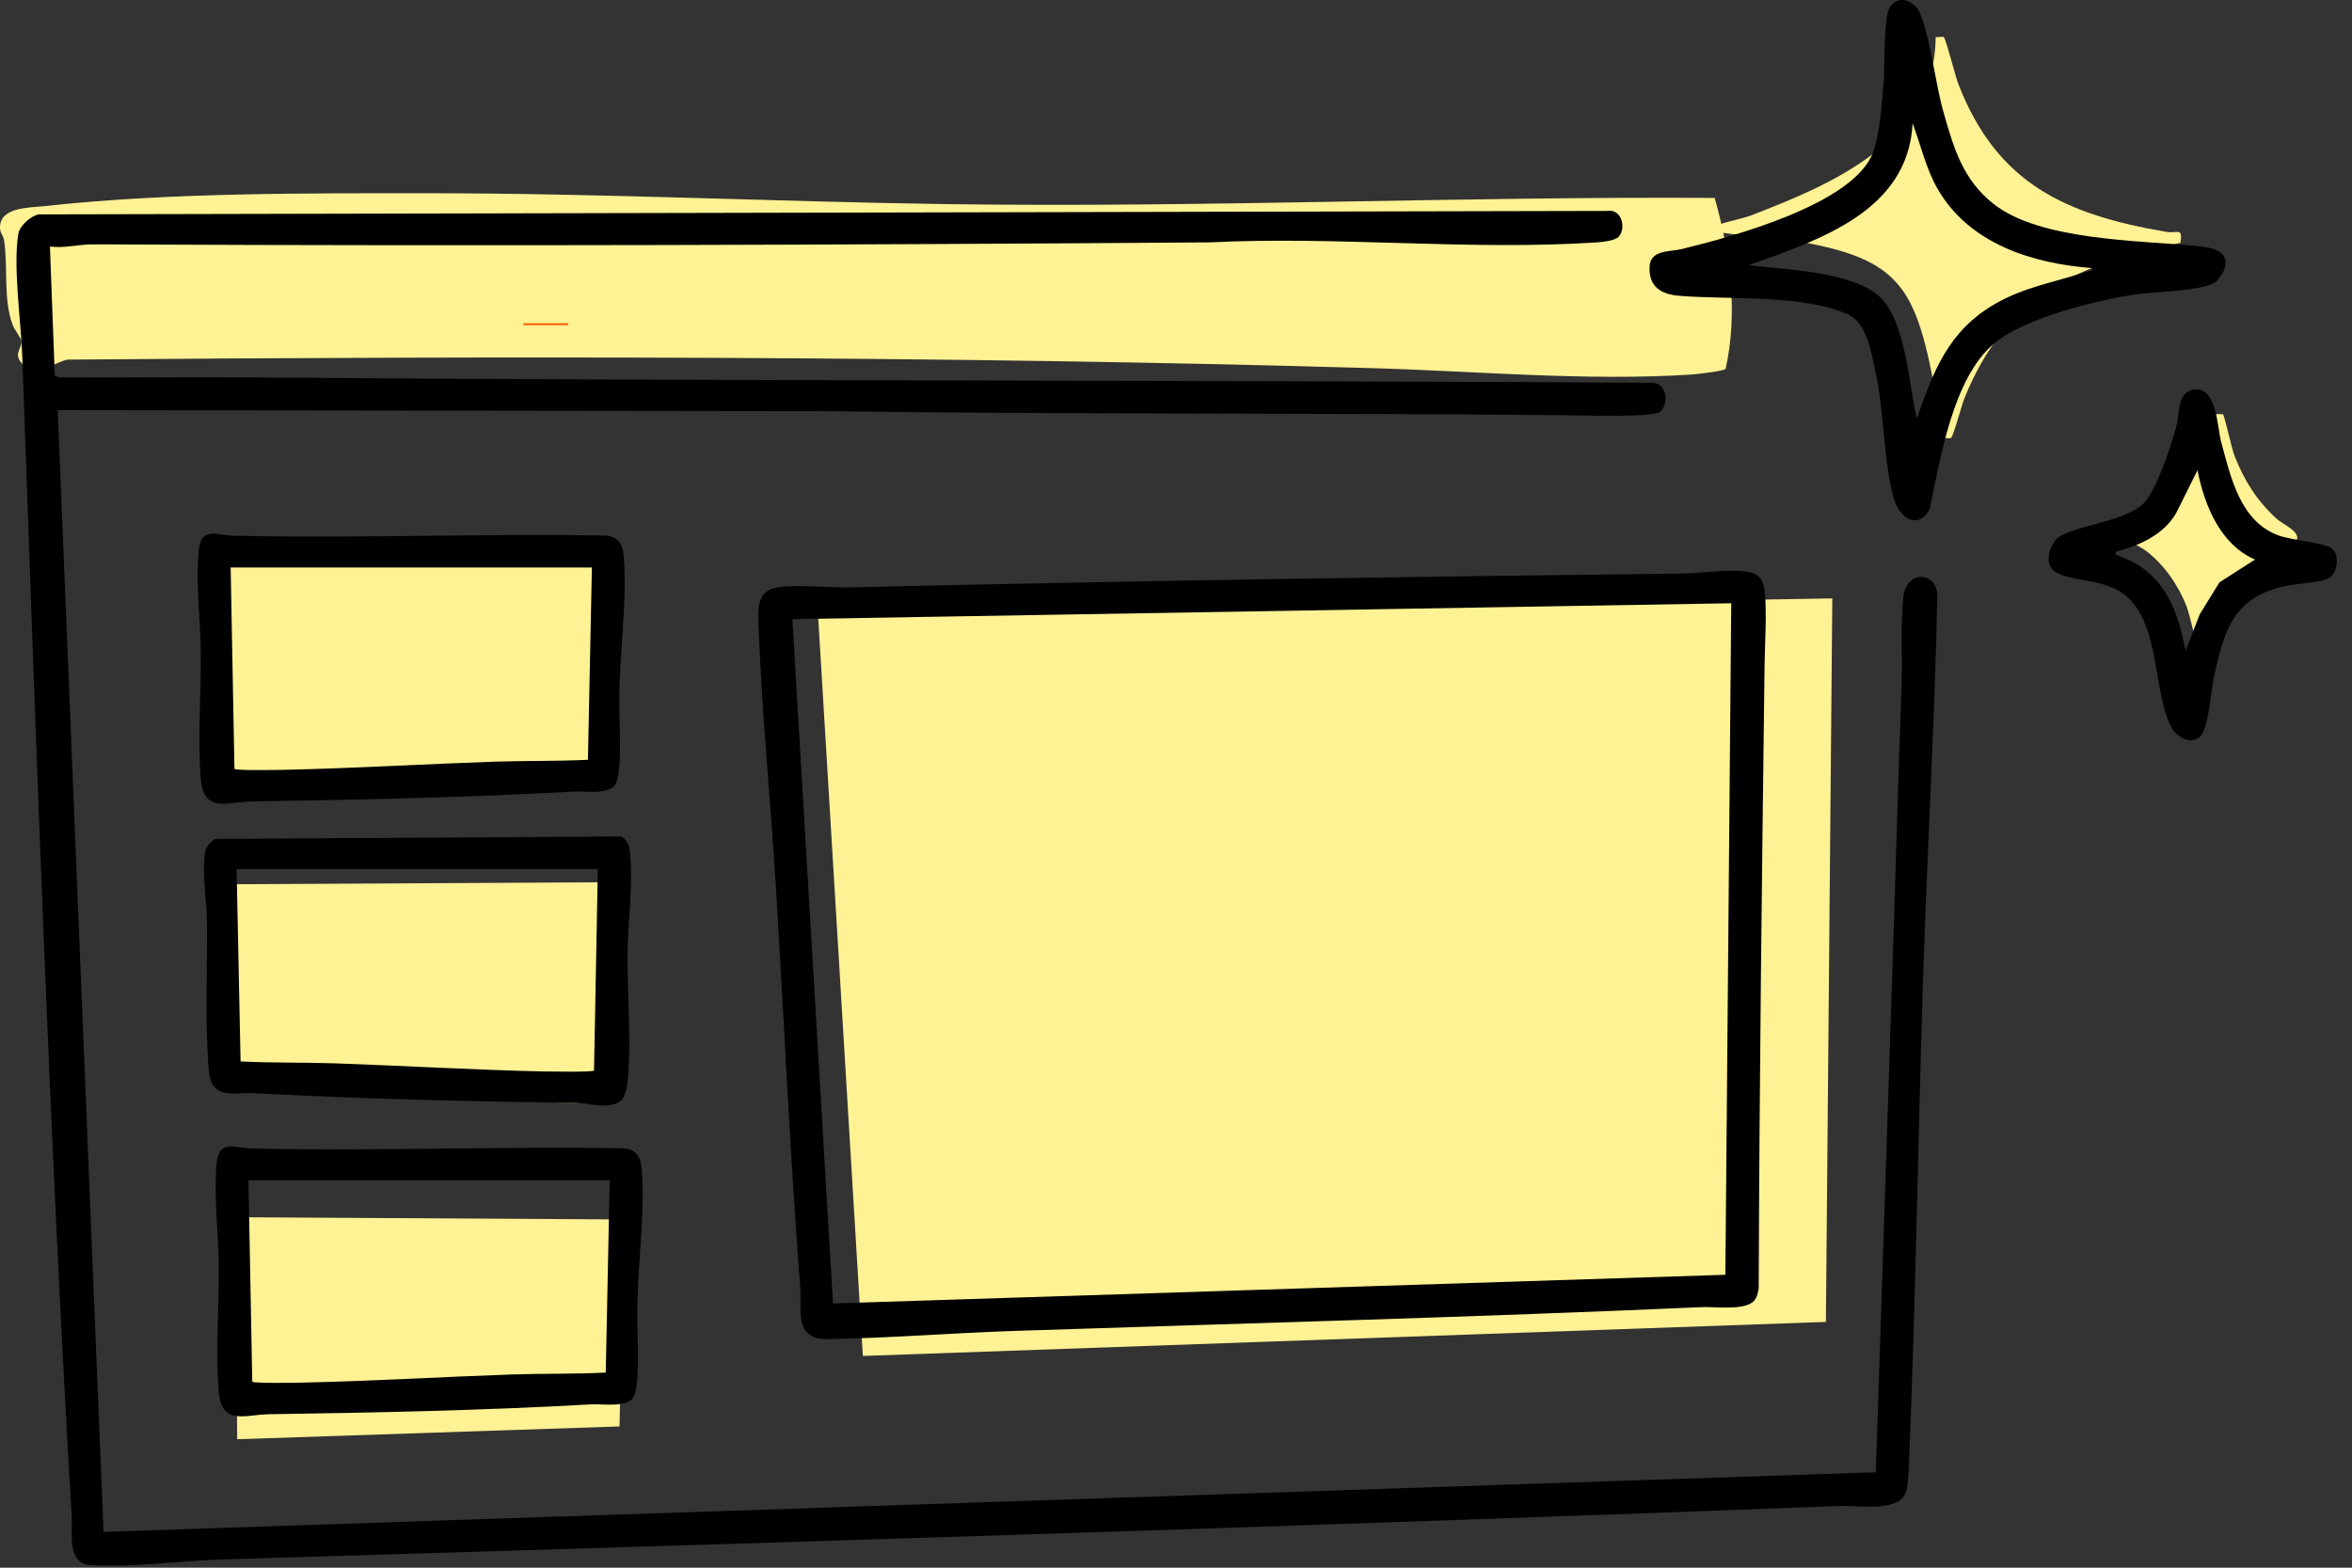 <svg width="117" height="78" viewBox="0 0 117 78" fill="none" xmlns="http://www.w3.org/2000/svg">
<rect x="0" y="0" width="117" height="78" fill="#333333" stroke="none"/>
<path d="M91.148 29.773L90.829 65.772L42.922 67.465L40.695 30.623L91.148 29.773Z" fill="#FFF294"/>
<path d="M85.292 9.829C86.066 12.572 86.47 15.528 85.842 18.348C85.782 18.46 84.424 18.614 84.192 18.632C78.904 18.975 73.444 18.46 68.157 18.314C46.593 17.695 24.944 17.72 3.354 17.892C2.658 18.038 1.833 18.812 1.171 18.167C0.612 17.626 1.076 17.385 1.067 16.99C1.067 16.835 0.715 16.397 0.629 16.165C0.147 14.884 0.414 13.311 0.199 11.927C0.173 11.755 0.019 11.609 0.001 11.368C-0.05 10.311 1.411 10.337 2.185 10.259C8.358 9.58 15.073 9.615 21.307 9.615C29.905 9.615 38.528 10.036 47.109 10.156C59.86 10.337 72.55 9.769 85.284 9.847L85.292 9.829Z" fill="#FFF294"/>
<path d="M30.072 27.864L29.866 38.162L10.847 38.798L10.744 27.761L30.072 27.864Z" fill="#FFF294"/>
<path d="M30.387 43.895L30.283 54.941L11.274 54.305L11.059 43.998L30.387 43.895Z" fill="#FFF294"/>
<path d="M31.034 60.674L30.819 70.972L11.8 71.608L11.697 60.562L31.034 60.674Z" fill="#FFF294"/>
<path d="M96.695 1.853C96.798 1.921 97.271 3.821 97.425 4.199C99.351 9.142 102.739 10.672 107.734 11.532C108.31 11.635 108.594 11.282 108.465 12.082C103.289 13.139 99.747 14.746 97.709 19.844C97.589 20.145 97.15 21.769 97.047 21.795C96.935 21.829 96.72 21.761 96.574 21.795C96.609 21.193 96.48 20.6 96.368 20.016C95.284 14.042 94.622 12.761 88.415 11.841C87.993 11.781 85.724 11.652 85.629 11.549C85.621 11.532 85.612 11.162 85.629 11.145C85.681 11.085 86.79 10.844 87.065 10.732C91.175 9.159 96.239 7.01 96.29 1.844C96.411 1.861 96.626 1.81 96.695 1.844V1.853Z" fill="#FFF294"/>
<path d="M110.575 20.601C110.661 20.669 111.005 22.294 111.16 22.689C111.65 23.927 112.26 24.898 113.24 25.801C113.559 26.093 114.35 26.394 114.272 26.824C114.255 26.893 113.189 27.331 112.991 27.46C111.564 28.388 110.738 30.176 110.162 31.741C110.068 31.999 109.939 33.142 109.483 32.772C109.38 32.686 108.959 30.623 108.761 30.142C108.34 29.085 107.643 28.079 106.732 27.391C106.388 27.125 104.969 26.48 104.892 26.36C104.832 26.265 104.78 25.999 104.832 25.947C104.875 25.887 105.932 25.655 106.25 25.517C107.746 24.838 108.512 24.108 109.285 22.672C109.44 22.38 110.085 20.686 110.18 20.626C110.231 20.592 110.558 20.601 110.575 20.609V20.601Z" fill="#FFF294"/>
<path d="M27.727 11.299H25.285V11.402H27.727V11.299Z" fill="#F9690D"/>
<path d="M28.266 16.079H26.039V16.183H28.266V16.079Z" fill="#F9680C"/>
<path d="M80.458 11.826C80.26 11.981 79.718 12.041 79.452 12.059C73.124 12.48 66.521 11.74 60.201 12.059C42.111 12.187 23.97 12.248 5.897 12.162C5.433 12.162 4.969 12.153 4.504 12.162C3.859 12.17 3.163 12.359 2.484 12.265L2.725 18.686L2.931 18.78C5.863 18.806 8.795 18.746 11.718 18.78C12.053 18.78 12.371 18.78 12.698 18.78C35.861 18.97 59.066 18.901 82.238 19.047C82.96 19.116 83.02 20.19 82.547 20.508C82.16 20.766 78.876 20.672 78.154 20.663C65.876 20.534 53.478 20.628 41.234 20.457L2.871 20.405L5.149 76.218L93.312 73.252L94.103 49.33C94.275 44.258 94.404 39.196 94.593 34.133C94.644 32.723 94.532 31.073 94.687 29.689C94.842 28.305 96.398 28.451 96.373 29.689C96.235 35.972 95.874 42.264 95.667 48.531C95.418 56.387 95.306 64.261 94.988 72.126C94.971 72.642 94.945 73.622 94.859 74.069C94.636 75.307 92.538 74.894 91.575 74.928C64.749 75.951 37.855 76.777 11.013 77.593C8.906 77.653 6.619 77.997 4.53 77.868C3.301 77.799 3.619 76.312 3.567 75.479C2.441 56.267 1.796 36.986 1.108 17.749C1.048 15.987 0.644 13.305 0.91 11.637C0.979 11.225 1.512 10.769 1.908 10.666L79.942 10.494C80.733 10.365 80.922 11.474 80.449 11.852L80.458 11.826Z" fill="black"/>
<path d="M87.264 64.717C86.791 65.224 85.355 65.009 84.676 65.035C73.266 65.542 61.84 65.843 50.413 66.221C47.335 66.324 44.206 66.582 41.136 66.625C39.477 66.651 39.889 65.138 39.803 64.003C39.305 57.505 39.012 50.981 38.617 44.465C38.35 39.935 37.877 35.379 37.723 30.849C37.697 30.101 37.774 29.362 38.669 29.225C39.666 29.07 41.231 29.25 42.323 29.225C56.079 28.898 69.819 28.7 83.592 28.537C84.65 28.528 85.776 28.313 86.842 28.434C87.418 28.494 87.711 28.778 87.779 29.371C87.9 30.376 87.797 31.958 87.779 33.032C87.65 43.347 87.522 53.68 87.487 64.02C87.487 64.235 87.393 64.571 87.255 64.725L87.264 64.717ZM86.112 30.015L39.416 30.806L41.437 64.854L85.828 63.427L86.12 30.015H86.112Z" fill="black"/>
<path d="M110.275 13.992C109.682 14.491 107.137 14.508 106.234 14.646C104.282 14.938 100.697 15.823 99.201 17.087C97.146 18.806 96.519 22.82 95.994 25.33C95.401 26.413 94.481 25.752 94.214 24.823C93.69 23.018 93.733 20.439 93.286 18.445C93.079 17.517 92.864 16.073 91.936 15.651C89.657 14.62 85.969 14.929 83.493 14.714C82.616 14.637 82.014 14.25 82.057 13.279C82.091 12.419 83.046 12.54 83.647 12.394C86.124 11.792 92.177 10.176 93.165 7.606C93.518 6.703 93.63 5.01 93.707 4.004C93.767 3.239 93.681 0.746 94.042 0.299C94.515 -0.294 95.28 0.076 95.53 0.703C96.054 2.036 96.269 4.167 96.699 5.654C97.206 7.425 97.653 8.929 99.141 10.124C101.462 11.99 106.458 11.955 109.355 12.247C110.103 12.325 111.014 12.514 110.61 13.502C110.593 13.554 110.301 13.958 110.258 13.992H110.275ZM104.085 13.339C101.084 13.116 97.928 12.118 96.364 9.359C95.796 8.354 95.547 7.21 95.143 6.136C94.919 10.528 90.474 11.938 87.001 13.193C88.772 13.416 92.245 13.502 93.569 14.826C94.808 16.073 94.962 19.184 95.349 20.843C96.175 18.454 96.931 16.468 99.218 15.136C100.731 14.259 102.21 14.053 103.809 13.511C103.913 13.477 104.11 13.494 104.085 13.348V13.339Z" fill="black"/>
<path d="M30.596 39.067C30.183 39.556 29.091 39.35 28.498 39.385C23.193 39.685 17.837 39.789 12.506 39.875C11.277 39.892 10.142 40.493 9.987 38.748C9.823 36.797 10.013 34.433 9.987 32.422C9.97 30.78 9.729 29.035 9.884 27.385C9.995 26.173 10.812 26.637 11.612 26.654C17.759 26.792 23.933 26.542 30.08 26.646C30.673 26.654 30.966 27.024 31.017 27.582C31.232 29.903 30.768 32.723 30.811 35.087C30.794 35.869 30.983 38.585 30.587 39.058L30.596 39.067ZM29.444 28.236H11.474L11.663 38.259C11.792 38.344 13.83 38.31 14.191 38.301C17.639 38.224 21.104 38.018 24.552 37.898C26.116 37.846 27.681 37.88 29.246 37.803L29.444 28.227V28.236Z" fill="black"/>
<path d="M30.891 54.754C30.401 55.218 29.292 54.892 28.707 54.883C23.377 54.789 18.02 54.686 12.715 54.393C11.615 54.333 10.514 54.763 10.385 53.267C10.188 50.921 10.325 48.153 10.291 45.763C10.274 44.706 10.059 43.58 10.188 42.505C10.23 42.144 10.402 41.929 10.712 41.74L30.925 41.62C31.175 41.8 31.287 42.007 31.321 42.307C31.519 43.958 31.235 45.789 31.218 47.439C31.201 49.442 31.416 51.926 31.218 53.86C31.192 54.118 31.08 54.591 30.891 54.772V54.754ZM29.739 43.236H11.77L11.967 52.812C13.532 52.889 15.097 52.855 16.662 52.906C20.109 53.027 23.574 53.233 27.022 53.31C27.383 53.31 29.421 53.353 29.55 53.267L29.739 43.245V43.236Z" fill="black"/>
<path d="M31.491 69.556C31.078 70.046 29.986 69.84 29.393 69.874C24.105 70.175 18.705 70.287 13.401 70.364C12.18 70.381 11.027 70.957 10.881 69.238C10.718 67.287 10.907 64.923 10.881 62.911C10.864 61.27 10.623 59.525 10.778 57.874C10.89 56.662 11.707 57.127 12.506 57.144C18.654 57.281 24.827 57.032 30.975 57.135C31.568 57.144 31.86 57.513 31.912 58.072C32.127 60.393 31.662 63.212 31.705 65.576C31.688 66.358 31.877 69.075 31.482 69.547L31.491 69.556ZM30.33 58.725H12.36L12.549 68.748C12.678 68.834 14.716 68.8 15.077 68.791C18.525 68.714 21.99 68.507 25.438 68.387C27.002 68.335 28.567 68.37 30.132 68.293L30.33 58.717V58.725Z" fill="black"/>
<path d="M109.193 19.374C110.277 19.279 110.302 21.282 110.492 21.987C110.973 23.766 111.437 25.933 113.337 26.637C113.982 26.878 115.599 27.007 115.968 27.265C116.407 27.574 116.304 28.52 115.822 28.778C115.444 28.984 114.128 29.044 113.561 29.182C111.093 29.775 110.638 31.365 110.139 33.651C109.993 34.313 109.855 36.351 109.417 36.677C108.901 37.056 108.239 36.643 107.99 36.136C107.027 34.236 107.517 30.523 105.307 29.345C104.344 28.829 103.046 28.898 102.306 28.494C101.679 28.159 101.894 27.316 102.263 26.861C102.831 26.173 105.711 26.01 106.648 25.03C107.285 24.368 108.05 22.064 108.282 21.136C108.437 20.526 108.308 19.451 109.193 19.374ZM112.177 27.841C110.449 27.093 109.658 25.142 109.314 23.397L108.248 25.537C107.62 26.611 106.425 27.145 105.264 27.445C105.221 27.703 105.298 27.6 105.402 27.652C105.651 27.781 105.952 27.866 106.218 28.021C107.861 29.001 108.368 30.583 108.72 32.379L109.425 30.566L110.406 28.975L112.177 27.841Z" fill="black"/>
</svg>
